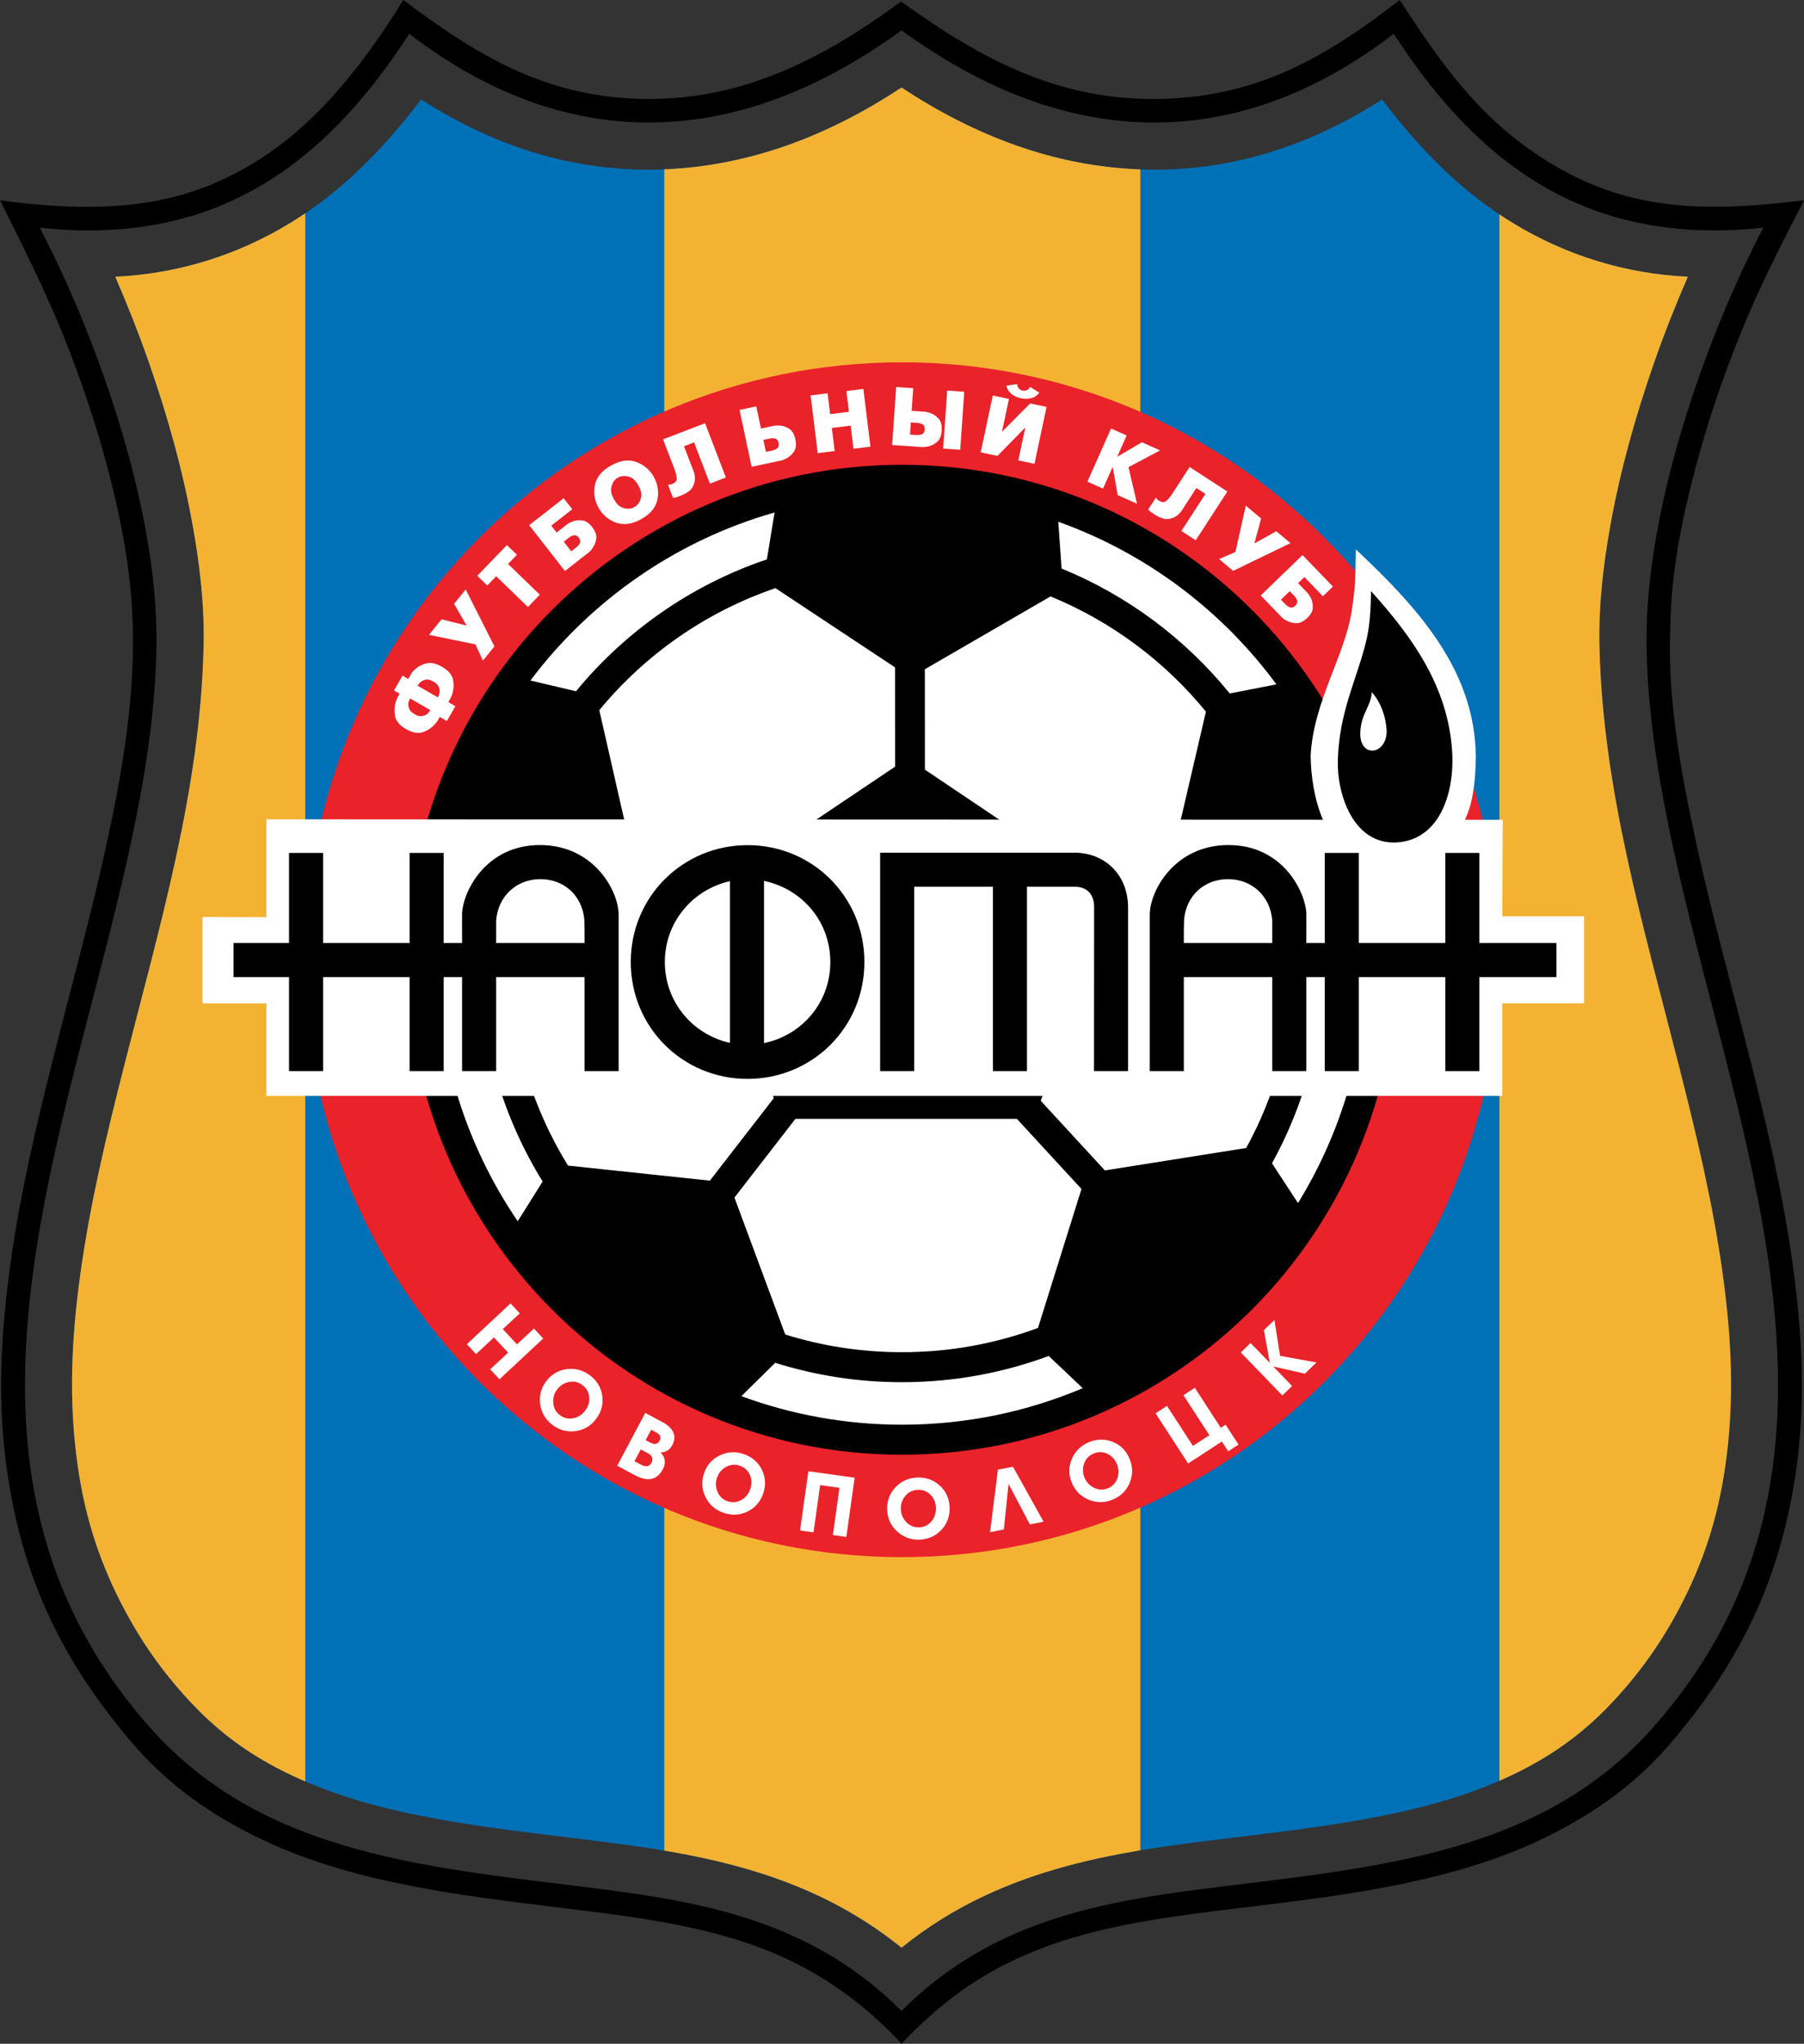 <?xml version="1.0" encoding="utf-8"?>
<!-- Generator: Adobe Illustrator 12.0.0, SVG Export Plug-In . SVG Version: 6.00 Build 51448)  -->
<!DOCTYPE svg PUBLIC "-//W3C//DTD SVG 1.1//EN" "http://www.w3.org/Graphics/SVG/1.1/DTD/svg11.dtd">
<svg  version="1.1" id="Layer_1" xmlns="http://www.w3.org/2000/svg" xmlns:xlink="http://www.w3.org/1999/xlink" width="210.279" height="238.095"
	 viewBox="0 0 210.279 238.095" overflow="visible" enable-background="new 0 0 210.279 238.095" xml:space="preserve">
<rect x="0" y="0" width="210.279" height="238.095" fill="#333333" stroke="none"/>
<g>
	<path fill-rule="evenodd" clip-rule="evenodd" d="M74.077,11.497C63.331,11.057,55.723,6.532,47.012,0
		c-5.421,8.771-11.019,15.217-17.896,19.258C21.321,23.838,12.988,25.094,0,23.333c2.598,5.219,5.199,10.341,7.377,15.747
		c2.038,5.058,3.781,10.185,5.17,15.458c1.663,6.315,2.864,12.629,2.95,19.172c0.109,8.284-1.284,16.365-3.033,24.437
		c-1.767,8.152-3.992,16.189-6.043,24.272c-2.087,8.225-4.04,16.4-5.201,24.811c-1.154,8.365-1.587,16.32-0.317,24.683
		c1.857,12.225,6.428,21.667,14.453,31.073c3.83,4.489,8.266,7.77,13.506,10.48c5.497,2.844,11.211,4.589,17.252,5.871
		c6.621,1.408,13.324,2.183,20.037,3.008c5.776,0.709,11.523,1.418,17.162,2.892c3.265,0.854,6.378,1.947,9.397,3.459
		c4.726,2.363,8.965,5.674,12.372,9.4c4.103-4.347,8.262-7.504,13.386-9.884c5.16-2.396,10.566-3.677,16.163-4.592
		c4.935-0.808,9.916-1.324,14.876-1.954c4.882-0.619,9.737-1.299,14.55-2.329c6.041-1.291,11.757-3.025,17.253-5.871
		c5.239-2.712,9.673-5.991,13.503-10.48c8.021-9.404,12.599-18.852,14.453-31.073c1.27-8.361,0.839-16.318-0.316-24.683
		c-1.16-8.409-3.113-16.586-5.2-24.811c-2.052-8.083-4.277-16.12-6.044-24.272c-1.749-8.068-3.278-16.158-3.033-24.436l0.045-1.523
		c0.178-6.021,1.37-11.833,2.906-17.649c1.393-5.272,3.135-10.401,5.171-15.459c2.188-5.437,4.789-10.538,7.485-15.745
		c-11.691,1.408-20.848,1.404-30.742-5.079C172.358,13.552,168.068,7.562,163.154,0c-8.587,6.654-16.317,11.061-27.06,11.497
		c-12.116,0.492-21.317-4.299-31.066-11.327C95.551,7.154,85.887,11.979,74.077,11.497L74.077,11.497z M105.076,3.538
		C85.478,17.839,65.643,17.734,47.705,3.934c-10.472,16.236-23.55,24.7-43.076,22.589c6.028,11.451,13.842,32,13.612,48.725
		C17.685,115.763-15.419,164,17.425,201.182c13.439,15.214,33.218,16.398,52.718,18.896c12.502,1.601,24.772,4.003,34.94,14.189
		c10.167-10.187,22.438-12.589,34.94-14.189c19.5-2.497,39.278-3.682,52.718-18.896c32.845-37.183-0.26-85.419-0.816-125.935
		c-0.229-16.725,7.584-37.273,13.612-48.725c-19.525,2.11-32.604-6.353-43.076-22.589c-17.937,13.8-37.771,13.904-57.368-0.395
		l-0.01-0.007L105.076,3.538L105.076,3.538z"/>
	<path fill-rule="evenodd" clip-rule="evenodd" fill="#0070B7" d="M17.382,42.301c2.16,6.202,3.919,12.458,5.08,18.925
		c0.844,4.698,1.381,9.35,1.267,14.124c-0.198,8.367-1.45,16.37-3.22,24.54c-1.787,8.247-4.034,16.376-6.11,24.554
		c-2.013,7.926-3.902,15.807-5.024,23.91c-1.049,7.578-1.405,14.783-0.323,22.369c0.886,6.215,2.635,11.563,5.614,17.092
		c2.177,4.043,4.798,7.626,7.99,10.942c2.962,3.077,6.192,5.452,9.993,7.398c6.4,3.279,13.182,4.896,20.241,6.084
		c4.735,0.798,9.502,1.349,14.268,1.935c4.476,0.55,8.939,1.102,13.363,1.98c4.638,0.922,9.1,2.167,13.442,4.048
		c4.014,1.738,7.712,3.944,11.123,6.698c3.059-2.47,6.352-4.51,9.916-6.155c5.095-2.353,10.364-3.8,15.87-4.825
		c5.229-0.975,10.516-1.541,15.792-2.194c5.259-0.649,10.496-1.335,15.68-2.439c5.308-1.13,10.347-2.638,15.181-5.13
		c3.795-1.957,7.028-4.32,9.99-7.398c3.192-3.317,5.815-6.898,7.992-10.943c2.978-5.53,4.727-10.877,5.613-17.092
		c1.082-7.585,0.727-14.792-0.323-22.368c-1.122-8.104-3.012-15.985-5.023-23.911c-2.076-8.178-4.323-16.307-6.11-24.554
		c-1.771-8.171-3.023-16.173-3.223-24.542c-0.113-4.775,0.425-9.423,1.268-14.121c1.161-6.468,2.923-12.723,5.083-18.926
		c1.188-3.408,2.512-6.753,3.949-10.065c-7.236-0.341-14.114-2.453-20.279-6.189c-6.206-3.761-10.973-8.715-15.367-14.459
		c-8.167,5.223-17.024,8.225-26.713,8.175c-10.666-0.056-20.411-3.703-29.294-9.569c-8.886,5.866-18.626,9.514-29.294,9.569
		c-9.69,0.05-18.544-2.953-26.713-8.176c-4.396,5.746-9.161,10.701-15.369,14.46c-6.168,3.736-13.038,5.848-20.278,6.189
		C14.871,35.547,16.195,38.894,17.382,42.301L17.382,42.301z"/>
	<path fill-rule="evenodd" clip-rule="evenodd" fill="#F4B233" d="M17.382,42.301c2.16,6.202,3.919,12.458,5.08,18.925
		c0.844,4.698,1.381,9.35,1.267,14.124c-0.198,8.367-1.45,16.37-3.22,24.54c-1.787,8.247-4.034,16.376-6.11,24.554
		c-2.013,7.926-3.902,15.807-5.024,23.91c-1.049,7.578-1.405,14.783-0.323,22.369c0.886,6.215,2.635,11.563,5.614,17.092
		c2.177,4.043,4.798,7.626,7.99,10.942c2.962,3.077,6.192,5.452,9.993,7.398c0.969,0.497,1.945,0.954,2.931,1.378V24.85
		c-0.61,0.412-1.23,0.81-1.869,1.197c-6.168,3.736-13.038,5.848-20.278,6.189C14.871,35.547,16.195,38.894,17.382,42.301
		L17.382,42.301z M77.431,215.59c1.031,0.174,2.062,0.36,3.088,0.564c4.638,0.922,9.1,2.167,13.442,4.048
		c4.014,1.738,7.712,3.944,11.123,6.698c3.059-2.47,6.352-4.51,9.916-6.155c5.095-2.353,10.364-3.8,15.87-4.825
		c0.683-0.127,1.365-0.248,2.05-0.362V19.733c-10.098-0.364-19.358-3.941-27.835-9.54c-8.428,5.564-17.626,9.132-27.654,9.532
		V215.59L77.431,215.59z M174.771,207.461c0.924-0.403,1.842-0.836,2.751-1.305c3.795-1.957,7.028-4.32,9.99-7.398
		c3.192-3.317,5.815-6.898,7.992-10.943c2.978-5.53,4.727-10.877,5.613-17.092c1.082-7.585,0.727-14.792-0.323-22.368
		c-1.122-8.104-3.012-15.985-5.023-23.911c-2.076-8.178-4.323-16.307-6.11-24.554c-1.771-8.171-3.023-16.173-3.223-24.542
		c-0.113-4.775,0.425-9.423,1.268-14.121c1.161-6.468,2.923-12.723,5.083-18.926c1.188-3.408,2.512-6.753,3.949-10.065
		c-7.236-0.341-14.114-2.453-20.279-6.189c-0.574-0.348-1.138-0.705-1.688-1.073V207.461L174.771,207.461z"/>
	<path fill-rule="evenodd" clip-rule="evenodd" fill="#EA222A" d="M105.138,42.21c38.431,0,69.596,31.166,69.596,69.596
		c0,38.431-31.165,69.597-69.596,69.597c-38.43,0-69.596-31.166-69.596-69.597C35.542,73.376,66.708,42.21,105.138,42.21
		L105.138,42.21z"/>
	<path fill-rule="evenodd" clip-rule="evenodd" fill="#FFFFFF" d="M104.767,55.09c31.113,0,56.345,25.231,56.345,56.345
		s-25.231,56.345-56.345,56.345s-56.345-25.231-56.345-56.345S73.653,55.09,104.767,55.09L104.767,55.09z"/>
	<path fill="#FFFFFF" d="M51.263,83.521l-0.087,0.15c-0.026,0.045-0.052,0.089-0.077,0.134c-0.039,0.067-0.068,0.117-0.087,0.151
		c-0.081,0.14-0.192,0.28-0.333,0.422c-0.37,0.42-0.834,0.726-1.394,0.917c-0.559,0.191-1.211,0.072-1.957-0.358
		c-0.74-0.428-1.166-0.931-1.277-1.509c-0.111-0.578-0.085-1.14,0.081-1.686l0.169-0.427l0.223-0.386l0.034-0.059l0.029-0.05
		l-0.663-0.382l0.049-0.084l0.948-1.643l0.663,0.382l0.039-0.067l0.039-0.066c0.055-0.096,0.111-0.193,0.169-0.294
		c0.054-0.094,0.097-0.167,0.126-0.217c0.096-0.168,0.263-0.347,0.502-0.537c0.33-0.301,0.753-0.514,1.268-0.637
		c0.515-0.125,1.109,0.008,1.784,0.398c0.766,0.442,1.201,0.954,1.303,1.535c0.104,0.582,0.067,1.141-0.108,1.681l-0.203,0.486
		l-0.242,0.419l0.822,0.474l-0.048,0.084l-0.949,1.643L51.263,83.521L51.263,83.521z M47.81,81.371
		c-0.181,0.313-0.252,0.584-0.213,0.815c0.038,0.23,0.116,0.432,0.232,0.604c0.066,0.091,0.154,0.178,0.262,0.264l0.234,0.135
		l0.235,0.136c0.084,0.049,0.213,0.082,0.388,0.101c0.176,0.02,0.375-0.014,0.601-0.101c0.225-0.086,0.427-0.286,0.608-0.598
		L47.81,81.371L47.81,81.371z M51.035,81.244l0.114-0.236l0.08-0.312c0.037-0.209,0.013-0.429-0.076-0.659s-0.299-0.44-0.632-0.632
		c-0.338-0.195-0.625-0.272-0.864-0.23c-0.238,0.041-0.439,0.13-0.608,0.263c-0.063,0.045-0.138,0.123-0.222,0.23l-0.156,0.212
		L51.035,81.244L51.035,81.244z"/>
	<polygon fill="#FFFFFF" points="55.419,75.068 50.003,73.958 50.064,73.883 51.471,72.145 54.391,72.877 52.927,70.348 
		52.988,70.272 54.285,68.67 57.632,75.303 57.571,75.378 56.292,76.958 55.419,75.068 	"/>
	<polygon fill="#FFFFFF" points="57.835,67.135 56.799,68.208 55.63,67.079 55.698,67.009 59.086,63.5 60.256,64.629 59.22,65.701 
		62.924,69.278 62.856,69.348 61.539,70.712 57.835,67.135 	"/>
	<path fill="#FFFFFF" d="M61.683,61.183l0.076-0.06l3.943-3.08l1.001,1.281l-2.448,1.913l0.625,0.8l0.786-0.613l0.419-0.328
		c0.147-0.115,0.373-0.235,0.679-0.357c0.305-0.123,0.665-0.161,1.079-0.112c0.408,0.029,0.797,0.282,1.17,0.76
		c0.376,0.481,0.54,0.932,0.488,1.348c-0.052,0.415-0.187,0.777-0.408,1.081c-0.074,0.114-0.147,0.218-0.223,0.305
		c-0.075,0.087-0.155,0.165-0.242,0.232l-0.419,0.328l-0.077,0.06l-2.281,1.782L61.683,61.183L61.683,61.183z M67.155,63.786
		c0.214-0.167,0.362-0.345,0.444-0.532c0.083-0.187,0.038-0.393-0.138-0.617c-0.167-0.214-0.35-0.306-0.549-0.278
		c-0.199,0.029-0.41,0.13-0.634,0.305l-0.564,0.441l0.876,1.121L67.155,63.786L67.155,63.786z"/>
	<path fill="#FFFFFF" d="M71.789,60.881c-0.889-0.326-1.565-0.907-2.029-1.742c-0.462-0.835-0.601-1.714-0.415-2.636
		c0.187-0.922,0.807-1.676,1.863-2.261l0.084-0.046c1.044-0.579,2.011-0.702,2.901-0.367c0.89,0.335,1.563,0.914,2.021,1.739
		c0.464,0.837,0.603,1.715,0.415,2.635c-0.188,0.92-0.809,1.673-1.864,2.258l-0.084,0.047
		C73.652,61.076,72.688,61.201,71.789,60.881L71.789,60.881z M74.107,58.976l0.158-0.154c0.238-0.222,0.395-0.524,0.47-0.909
		c0.075-0.384-0.031-0.835-0.319-1.354c-0.285-0.514-0.607-0.836-0.97-0.971c-0.362-0.135-0.705-0.168-1.029-0.101l-0.21,0.061
		l-0.169,0.094l-0.195,0.108l-0.166,0.159c-0.207,0.212-0.348,0.514-0.424,0.903c-0.076,0.389,0.026,0.835,0.305,1.337
		c0.284,0.514,0.605,0.84,0.96,0.975c0.355,0.135,0.689,0.173,1.003,0.112l0.214-0.053l0.194-0.108L74.107,58.976L74.107,58.976z"/>
	<path fill="#FFFFFF" d="M82.183,49.303l2.428,6.325l-0.091,0.035l-1.771,0.68l-1.845-4.807l-1.174,0.451l0.958,2.498l0.06,0.154
		c0.016,0.042,0.032,0.084,0.049,0.126c0.027,0.073,0.048,0.125,0.059,0.155c0.061,0.156,0.1,0.324,0.121,0.503
		c0.068,0.397,0.003,0.809-0.197,1.238c-0.2,0.432-0.688,0.795-1.463,1.093l-0.091,0.035c-0.116,0.044-0.203,0.078-0.263,0.101
		c-0.098,0.038-0.172,0.059-0.226,0.066L78.6,57.977l-0.144,0.035l-0.59-1.536l0.09-0.035l0.204,0.015l0.18-0.069
		c0.386-0.148,0.568-0.377,0.545-0.688c-0.035-0.327-0.121-0.666-0.255-1.015l-1.344-3.501l0.09-0.035L82.183,49.303L82.183,49.303z
		"/>
	<path fill="#FFFFFF" d="M86.203,47.755l0.095-0.02l1.855-0.395l0.549,2.584l0.976-0.208l0.52-0.11
		c0.183-0.039,0.438-0.047,0.767-0.023c0.328,0.023,0.669,0.145,1.023,0.366c0.354,0.222,0.594,0.631,0.721,1.23
		c0.126,0.592,0.074,1.063-0.155,1.412c-0.229,0.349-0.51,0.611-0.842,0.788c-0.107,0.056-0.216,0.11-0.327,0.16
		c-0.111,0.05-0.221,0.086-0.328,0.11l-0.52,0.11l-0.096,0.02l-2.83,0.602L86.203,47.755L86.203,47.755z M89.98,52.493
		c0.266-0.057,0.477-0.151,0.633-0.283c0.157-0.132,0.206-0.337,0.146-0.615c-0.056-0.265-0.18-0.428-0.371-0.49
		c-0.191-0.062-0.426-0.063-0.704-0.003l-0.7,0.148l0.296,1.392L89.98,52.493L89.98,52.493z"/>
	<polygon fill="#FFFFFF" points="94.488,46.065 94.585,46.053 96.467,45.822 96.765,48.243 98.955,47.974 98.658,45.553 
		98.754,45.541 100.636,45.31 101.462,52.034 101.366,52.046 99.484,52.277 99.153,49.587 96.963,49.856 97.293,52.546 
		97.197,52.558 95.314,52.79 94.488,46.065 	"/>
	<path fill="#FFFFFF" d="M104.461,45.083l0.097,0.006l1.892,0.132l-0.185,2.635l0.994,0.07l0.532,0.038
		c0.187,0.013,0.434,0.075,0.743,0.189c0.309,0.112,0.603,0.324,0.882,0.634s0.397,0.77,0.355,1.381
		c-0.043,0.604-0.223,1.042-0.539,1.314c-0.316,0.272-0.659,0.447-1.026,0.525c-0.118,0.024-0.237,0.046-0.358,0.063
		c-0.121,0.018-0.236,0.022-0.345,0.015l-0.531-0.037l-0.098-0.007l-2.886-0.202L104.461,45.083L104.461,45.083z M106.786,50.679
		c0.271,0.019,0.499-0.015,0.687-0.098c0.187-0.083,0.291-0.267,0.311-0.551c0.019-0.271-0.056-0.461-0.222-0.573
		c-0.167-0.112-0.392-0.178-0.676-0.197l-0.714-0.05l-0.1,1.419L106.786,50.679L106.786,50.679z M110.409,45.499l0.097,0.007
		l1.893,0.132l-0.473,6.758l-0.098-0.006l-1.892-0.133L110.409,45.499L110.409,45.499z"/>
	<path fill="#FFFFFF" d="M117.606,46.474l-0.815,3.833l3.286-3.309l0.096,0.021l1.817,0.386l-1.409,6.627l-0.095-0.02l-1.789-0.38
		l0.813-3.825l-3.246,3.308l-0.095-0.021l-1.855-0.394l1.408-6.627l0.095,0.02L117.606,46.474L117.606,46.474z M118.477,44.758
		l0.094,0.02c0.01,0.143,0.042,0.263,0.097,0.357c0.057,0.096,0.128,0.174,0.214,0.231l0.158,0.095l0.15,0.032l0.151,0.032
		l0.184-0.022c0.096-0.014,0.188-0.051,0.281-0.111c0.092-0.061,0.173-0.161,0.242-0.301l0.094,0.02l0.995,0.627
		c-0.237,0.339-0.548,0.555-0.935,0.648c-0.385,0.093-0.771,0.098-1.156,0.016l-0.094-0.02c-0.442-0.094-0.809-0.269-1.101-0.526
		s-0.472-0.566-0.539-0.931L118.477,44.758L118.477,44.758z"/>
	<polygon fill="#FFFFFF" points="129.506,49.922 129.596,49.962 131.328,50.733 130.226,53.209 133.104,51.524 133.193,51.564 
		135.228,52.47 131.541,54.419 132.533,58.686 132.445,58.647 130.278,57.682 129.698,54.394 128.572,56.923 128.484,56.883 
		126.751,56.112 129.506,49.922 	"/>
	<path fill="#FFFFFF" d="M143.066,57.261l-3.689,5.682l-0.082-0.053l-1.591-1.033l2.805-4.318l-1.056-0.685l-1.457,2.244
		l-0.09,0.139c-0.024,0.037-0.049,0.076-0.074,0.114c-0.042,0.064-0.072,0.111-0.09,0.139c-0.092,0.141-0.203,0.271-0.336,0.394
		c-0.281,0.288-0.653,0.477-1.118,0.568c-0.467,0.091-1.047-0.089-1.744-0.542l-0.081-0.053c-0.104-0.067-0.183-0.118-0.236-0.153
		c-0.089-0.057-0.149-0.105-0.187-0.145l-0.098-0.097l-0.112-0.097l0.896-1.379l0.08,0.053l0.107,0.173l0.162,0.105
		c0.347,0.225,0.639,0.238,0.877,0.037c0.243-0.221,0.467-0.489,0.671-0.803l2.043-3.145l0.081,0.053L143.066,57.261L143.066,57.261
		z"/>
	<polygon fill="#FFFFFF" points="144.008,64.296 145.212,58.901 145.286,58.963 146.999,60.4 146.216,63.306 148.771,61.887 
		148.845,61.949 150.424,63.274 143.734,66.504 143.66,66.442 142.104,65.136 144.008,64.296 	"/>
	<path fill="#FFFFFF" d="M151.825,64.663l0.067,0.07l3.477,3.599l-1.169,1.129l-2.159-2.234l-0.73,0.706l0.692,0.717l0.37,0.383
		c0.13,0.134,0.271,0.347,0.426,0.638c0.154,0.291,0.229,0.645,0.224,1.062c0.015,0.408-0.196,0.822-0.633,1.243
		c-0.44,0.425-0.87,0.634-1.29,0.626c-0.418-0.008-0.792-0.104-1.117-0.293c-0.122-0.061-0.231-0.124-0.326-0.19
		c-0.095-0.065-0.181-0.137-0.257-0.216l-0.37-0.383l-0.066-0.069l-2.011-2.082L151.825,64.663L151.825,64.663z M149.81,70.377
		c0.188,0.195,0.381,0.323,0.575,0.386c0.195,0.063,0.395-0.004,0.6-0.202c0.195-0.188,0.268-0.38,0.219-0.574
		c-0.05-0.195-0.173-0.395-0.37-0.599l-0.498-0.516l-1.023,0.988L149.81,70.377L149.81,70.377z"/>
	<polygon fill="#FFFFFF" points="58.221,160.682 57.139,159.522 59.227,157.575 57.577,155.805 55.489,157.752 54.413,156.598 
		59.509,151.846 60.585,153 58.61,154.841 60.26,156.611 62.235,154.769 63.317,155.93 58.221,160.682 	"/>
	<path fill="#FFFFFF" d="M64.449,166.039c-0.819-0.596-1.31-1.386-1.47-2.373c-0.161-0.985,0.057-1.888,0.652-2.707
		c0.595-0.82,1.385-1.304,2.369-1.45c0.984-0.146,1.885,0.077,2.705,0.674c0.83,0.603,1.325,1.39,1.486,2.359
		c0.161,0.97-0.061,1.871-0.664,2.7c-0.599,0.825-1.388,1.314-2.366,1.47C66.183,166.866,65.279,166.642,64.449,166.039
		L64.449,166.039z M67.862,161.341c-0.47-0.342-0.991-0.454-1.563-0.336c-0.572,0.119-1.031,0.416-1.376,0.891
		c-0.345,0.476-0.488,1.006-0.428,1.593c0.06,0.586,0.326,1.049,0.796,1.391c0.479,0.349,1.01,0.46,1.59,0.33
		c0.553-0.125,1.006-0.43,1.359-0.915c0.353-0.485,0.498-1.011,0.436-1.579C68.614,162.148,68.342,161.69,67.862,161.341
		L67.862,161.341z"/>
	<path fill="#FFFFFF" d="M77.261,171.164c-0.669,1.259-1.756,1.489-3.26,0.689l-2.059-1.096l3.271-6.152l2.034,1.082
		c0.575,0.305,0.97,0.669,1.185,1.09c0.251,0.491,0.23,1.011-0.061,1.557c-0.306,0.575-0.763,0.866-1.373,0.871
		C77.56,169.788,77.646,170.44,77.261,171.164L77.261,171.164z M76.904,167.816c0.2-0.375,0.06-0.69-0.418-0.944l-0.582-0.31
		l-0.645,1.213l0.522,0.277C76.299,168.329,76.674,168.25,76.904,167.816L76.904,167.816z M74.687,168.852l-0.731,1.376l0.748,0.397
		c0.578,0.308,0.988,0.233,1.231-0.222c0.245-0.462,0.087-0.842-0.474-1.141L74.687,168.852L74.687,168.852z"/>
	<path fill="#FFFFFF" d="M84.337,176.241c-0.958-0.329-1.658-0.942-2.101-1.839c-0.442-0.896-0.498-1.821-0.168-2.78
		c0.33-0.957,0.943-1.65,1.842-2.078s1.826-0.478,2.784-0.147c0.97,0.334,1.673,0.941,2.111,1.822
		c0.437,0.882,0.488,1.806,0.155,2.775c-0.332,0.965-0.943,1.663-1.833,2.098C86.237,176.525,85.307,176.575,84.337,176.241
		L84.337,176.241z M86.228,170.75c-0.549-0.188-1.081-0.144-1.593,0.138c-0.514,0.279-0.866,0.698-1.057,1.253
		s-0.172,1.104,0.057,1.647c0.229,0.543,0.619,0.909,1.168,1.099c0.561,0.192,1.101,0.144,1.617-0.149
		c0.492-0.281,0.836-0.706,1.032-1.272c0.195-0.567,0.181-1.114-0.045-1.638C87.182,171.303,86.788,170.944,86.228,170.75
		L86.228,170.75z"/>
	<polygon fill="#FFFFFF" points="98.65,179.052 97.078,178.831 97.851,173.33 95.599,173.012 94.826,178.514 93.255,178.293 
		94.224,171.393 99.62,172.151 98.65,179.052 	"/>
	<path fill="#FFFFFF" d="M107.181,179.364c-1.013,0.034-1.886-0.287-2.62-0.965c-0.734-0.677-1.118-1.522-1.154-2.536
		c-0.035-1.012,0.289-1.879,0.975-2.6c0.685-0.722,1.534-1.1,2.546-1.135c1.025-0.036,1.899,0.279,2.624,0.944
		c0.724,0.666,1.103,1.512,1.139,2.536c0.035,1.019-0.284,1.891-0.959,2.615C109.056,178.948,108.205,179.328,107.181,179.364
		L107.181,179.364z M106.979,173.56c-0.581,0.021-1.061,0.253-1.439,0.698c-0.377,0.446-0.557,0.963-0.536,1.549
		c0.021,0.588,0.235,1.094,0.644,1.519c0.408,0.425,0.904,0.627,1.484,0.606c0.592-0.021,1.078-0.261,1.456-0.72
		c0.358-0.438,0.528-0.957,0.507-1.557c-0.021-0.6-0.23-1.105-0.628-1.514C108.066,173.734,107.57,173.54,106.979,173.56
		L106.979,173.56z"/>
	<polygon fill="#FFFFFF" points="121.647,177.277 120.042,177.588 117.558,172.875 117.011,178.178 115.405,178.491 
		116.317,171.214 118.075,170.873 121.647,177.277 	"/>
	<path fill="#FFFFFF" d="M129.666,174.711c-0.94,0.38-1.87,0.377-2.792-0.01c-0.921-0.386-1.571-1.049-1.951-1.988
		s-0.371-1.864,0.026-2.776s1.064-1.558,2.005-1.938c0.95-0.384,1.88-0.388,2.788-0.01c0.907,0.378,1.554,1.042,1.938,1.993
		c0.382,0.945,0.379,1.874-0.008,2.785S130.617,174.328,129.666,174.711L129.666,174.711z M127.49,169.328
		c-0.539,0.218-0.91,0.6-1.112,1.148c-0.203,0.548-0.194,1.095,0.025,1.64c0.22,0.544,0.595,0.945,1.124,1.205
		s1.063,0.28,1.603,0.063c0.549-0.223,0.924-0.612,1.122-1.174c0.188-0.535,0.169-1.08-0.057-1.637
		c-0.225-0.557-0.594-0.959-1.108-1.207C128.573,169.118,128.04,169.106,127.49,169.328L127.49,169.328z"/>
	<polygon fill="#FFFFFF" points="144.366,168.291 143.164,169.071 142.426,167.935 138.49,170.492 134.694,164.648 136.025,163.782 
		139.052,168.442 140.968,167.198 137.941,162.539 139.272,161.674 142.298,166.333 142.858,165.97 144.366,168.291 	"/>
	<polygon fill="#FFFFFF" points="153.453,158.724 152.103,160.028 148.421,159.197 150.612,161.466 149.471,162.569 144.63,157.556 
		145.771,156.454 148.011,158.772 147.324,154.955 148.55,153.771 149.209,157.951 153.453,158.724 	"/>
	<path fill-rule="evenodd" clip-rule="evenodd" d="M105.139,54.145c31.84,0,57.662,25.822,57.662,57.662
		c0,31.839-25.822,57.662-57.662,57.662c-31.84,0-57.662-25.822-57.662-57.662C47.477,79.966,73.298,54.145,105.139,54.145
		L105.139,54.145z M123.359,60.785c10.253,3.664,19.08,10.33,25.422,18.94l-5.437,1.063c-5.172-6.363-11.9-11.407-19.605-14.557
		L123.359,60.785L123.359,60.785z M159.297,111.101c0.003,0.235,0.009,0.47,0.009,0.706c0,10.393-2.931,20.101-8.008,28.348
		l-3.03-4.632c3.644-6.61,5.813-14.147,6.061-22.168L159.297,111.101L159.297,111.101z M126.204,161.722
		c-6.476,2.738-13.594,4.252-21.065,4.252c-6.581,0-12.887-1.177-18.723-3.327l3.947-3.884c4.665,1.468,9.627,2.26,14.776,2.26
		c6.015,0,11.775-1.081,17.103-3.058L126.204,161.722L126.204,161.722z M60.348,142.268c-5.916-8.681-9.376-19.167-9.376-30.461
		c0-0.423,0.007-0.844,0.017-1.265l4.95,2.478c0.219,9.02,2.867,17.436,7.312,24.625L60.348,142.268L60.348,142.268z M61.828,79.277
		c7.01-9.317,16.955-16.302,28.461-19.576l-0.899,5.464c-8.791,2.968-16.472,8.354-22.25,15.364L61.828,79.277L61.828,79.277z
		 M104.331,77.749l0.007,11.562l-22.422,15.063l8.278,23.558l-7.447,9.609l-16.538-1.753c-4.103-6.645-6.554-14.417-6.776-22.745
		l14.606-11.927L69.855,82.73c5.34-6.472,12.426-11.45,20.536-14.213L104.331,77.749L104.331,77.749z M107.81,89.665l-0.008-11.699
		l14.651-8.484c7.109,2.913,13.324,7.563,18.112,13.425l-4.276,18.364l14.546,11.999c-0.233,7.401-2.225,14.358-5.572,20.468
		l-16.473,2.614l-7.474-8.108l8.389-23.871L107.81,89.665L107.81,89.665z M118.533,130.345l7.528,8.167l-5.07,16.189
		c-4.939,1.827-10.278,2.827-15.853,2.827c-4.739,0-9.31-0.723-13.609-2.062l-5.92-15.952l7.107-9.17H118.533L118.533,130.345z"/>
	<path fill-rule="evenodd" clip-rule="evenodd" fill="#FFFFFF" d="M152.771,88.019c0.337-6.344,4.072-11.777,4.814-16.997
		c0.399-2.801,0.392-3.121,0.453-7.017c7.852,7.324,13.887,14.471,13.988,24.154c-0.036,2.755-0.302,5.133-1.123,7.009
		c-0.044,0.114-0.091,0.225-0.138,0.336l4.4,0.001l-0.057,11.236l9.535,0.001v10.141h-9.535v10.782H31.051v-10.78l-7.445,0v-10.061
		l7.445,0.029V95.449l123.154,0.049C153.183,93.14,152.789,90.24,152.771,88.019L152.771,88.019z"/>
	<path fill-rule="evenodd" clip-rule="evenodd" d="M33.69,99.364h3.97v10.496h10.081V99.364h3.971v10.496h2.149v-1.597h-0.005
		c0-0.615,0.005-1.23,0.005-1.846c0.069-2.337,2.617-7.992,9.115-7.971c6.259,0.02,9.175,5.374,9.134,8.197v18.139H68.14v-10.952
		H57.832v10.952h-3.971v-10.952h-2.149v10.952h-3.971v-10.952H37.661v10.855v0.097h-3.97v-10.952h-6.474v-3.971h6.474V99.364
		L33.69,99.364z M57.832,107.292v2.568H68.14c0-0.949,0.009-1.873-0.038-2.819c-0.275-2.697-2.324-4.625-5.126-4.624
		S58.007,104.457,57.832,107.292L57.832,107.292z"/>
	<path fill-rule="evenodd" clip-rule="evenodd" d="M172.44,99.364h-3.971v10.497h-10.081V99.364h-3.971v10.497h-2.148v-1.597
		l0.006,0c0-0.615-0.006-1.23-0.006-1.846c-0.069-2.337-2.617-7.992-9.115-7.972c-6.26,0.02-9.175,5.374-9.135,8.197v18.139h3.971
		v-10.951h10.309v10.951h3.971v-10.951h2.148v10.951h3.971v-10.951h10.081v10.854v0.097h3.971v-10.951h8.982v-3.971h-8.982V99.364
		L172.44,99.364z M148.299,107.292v2.568H137.99c0-0.949-0.008-1.873,0.039-2.819c0.274-2.697,2.323-4.625,5.125-4.624
		C145.957,102.418,148.124,104.457,148.299,107.292L148.299,107.292z"/>
	<path fill-rule="evenodd" clip-rule="evenodd" d="M87.141,98.457c7.525-0.003,13.616,5.979,13.616,13.616
		s-6.085,13.613-13.616,13.615c-7.531,0.003-13.616-5.975-13.616-13.615C73.524,104.433,79.615,98.459,87.141,98.457L87.141,98.457z
		 M96.786,112.073c0-4.626-3.175-8.48-7.732-9.454v18.906C93.609,120.551,96.786,116.699,96.786,112.073L96.786,112.073z
		 M77.495,112.073c0,4.531,3.1,8.397,7.588,9.422v-18.845C80.649,103.662,77.494,107.499,77.495,112.073L77.495,112.073z"/>
	<path fill-rule="evenodd" clip-rule="evenodd" d="M102.591,99.364h0.029v-0.031h22.802c3.591,0.125,6.027,2.732,6.069,6.311v19.139
		h-3.971l0.015-19.188c-0.028-1.308-0.719-2.212-2.087-2.291h-5.742v21.479h-3.971v-21.479h-9.174v21.479h-3.971V99.364
		L102.591,99.364z"/>
	<path fill-rule="evenodd" clip-rule="evenodd" d="M159.812,68.864c-0.045,3.419-0.316,4.934-0.75,6.543
		c-1.123,4.175-2.918,7.635-3.12,13.039c-0.15,4.025,1.789,9.954,6.82,9.695c5.03-0.259,6.813-5.739,6.503-10.608
		C168.783,80.013,164.676,74.261,159.812,68.864L159.812,68.864z"/>
	<path fill-rule="evenodd" clip-rule="evenodd" fill="#FFFFFF" d="M159.886,80.618c-0.03,1.623-1.243,2.468-1.327,4.708
		c-0.049,1.319,0.529,2.084,1.354,2.118s1.688-0.797,1.719-2.18C161.642,84.82,161.48,82.387,159.886,80.618L159.886,80.618z"/>
</g>
</svg>
